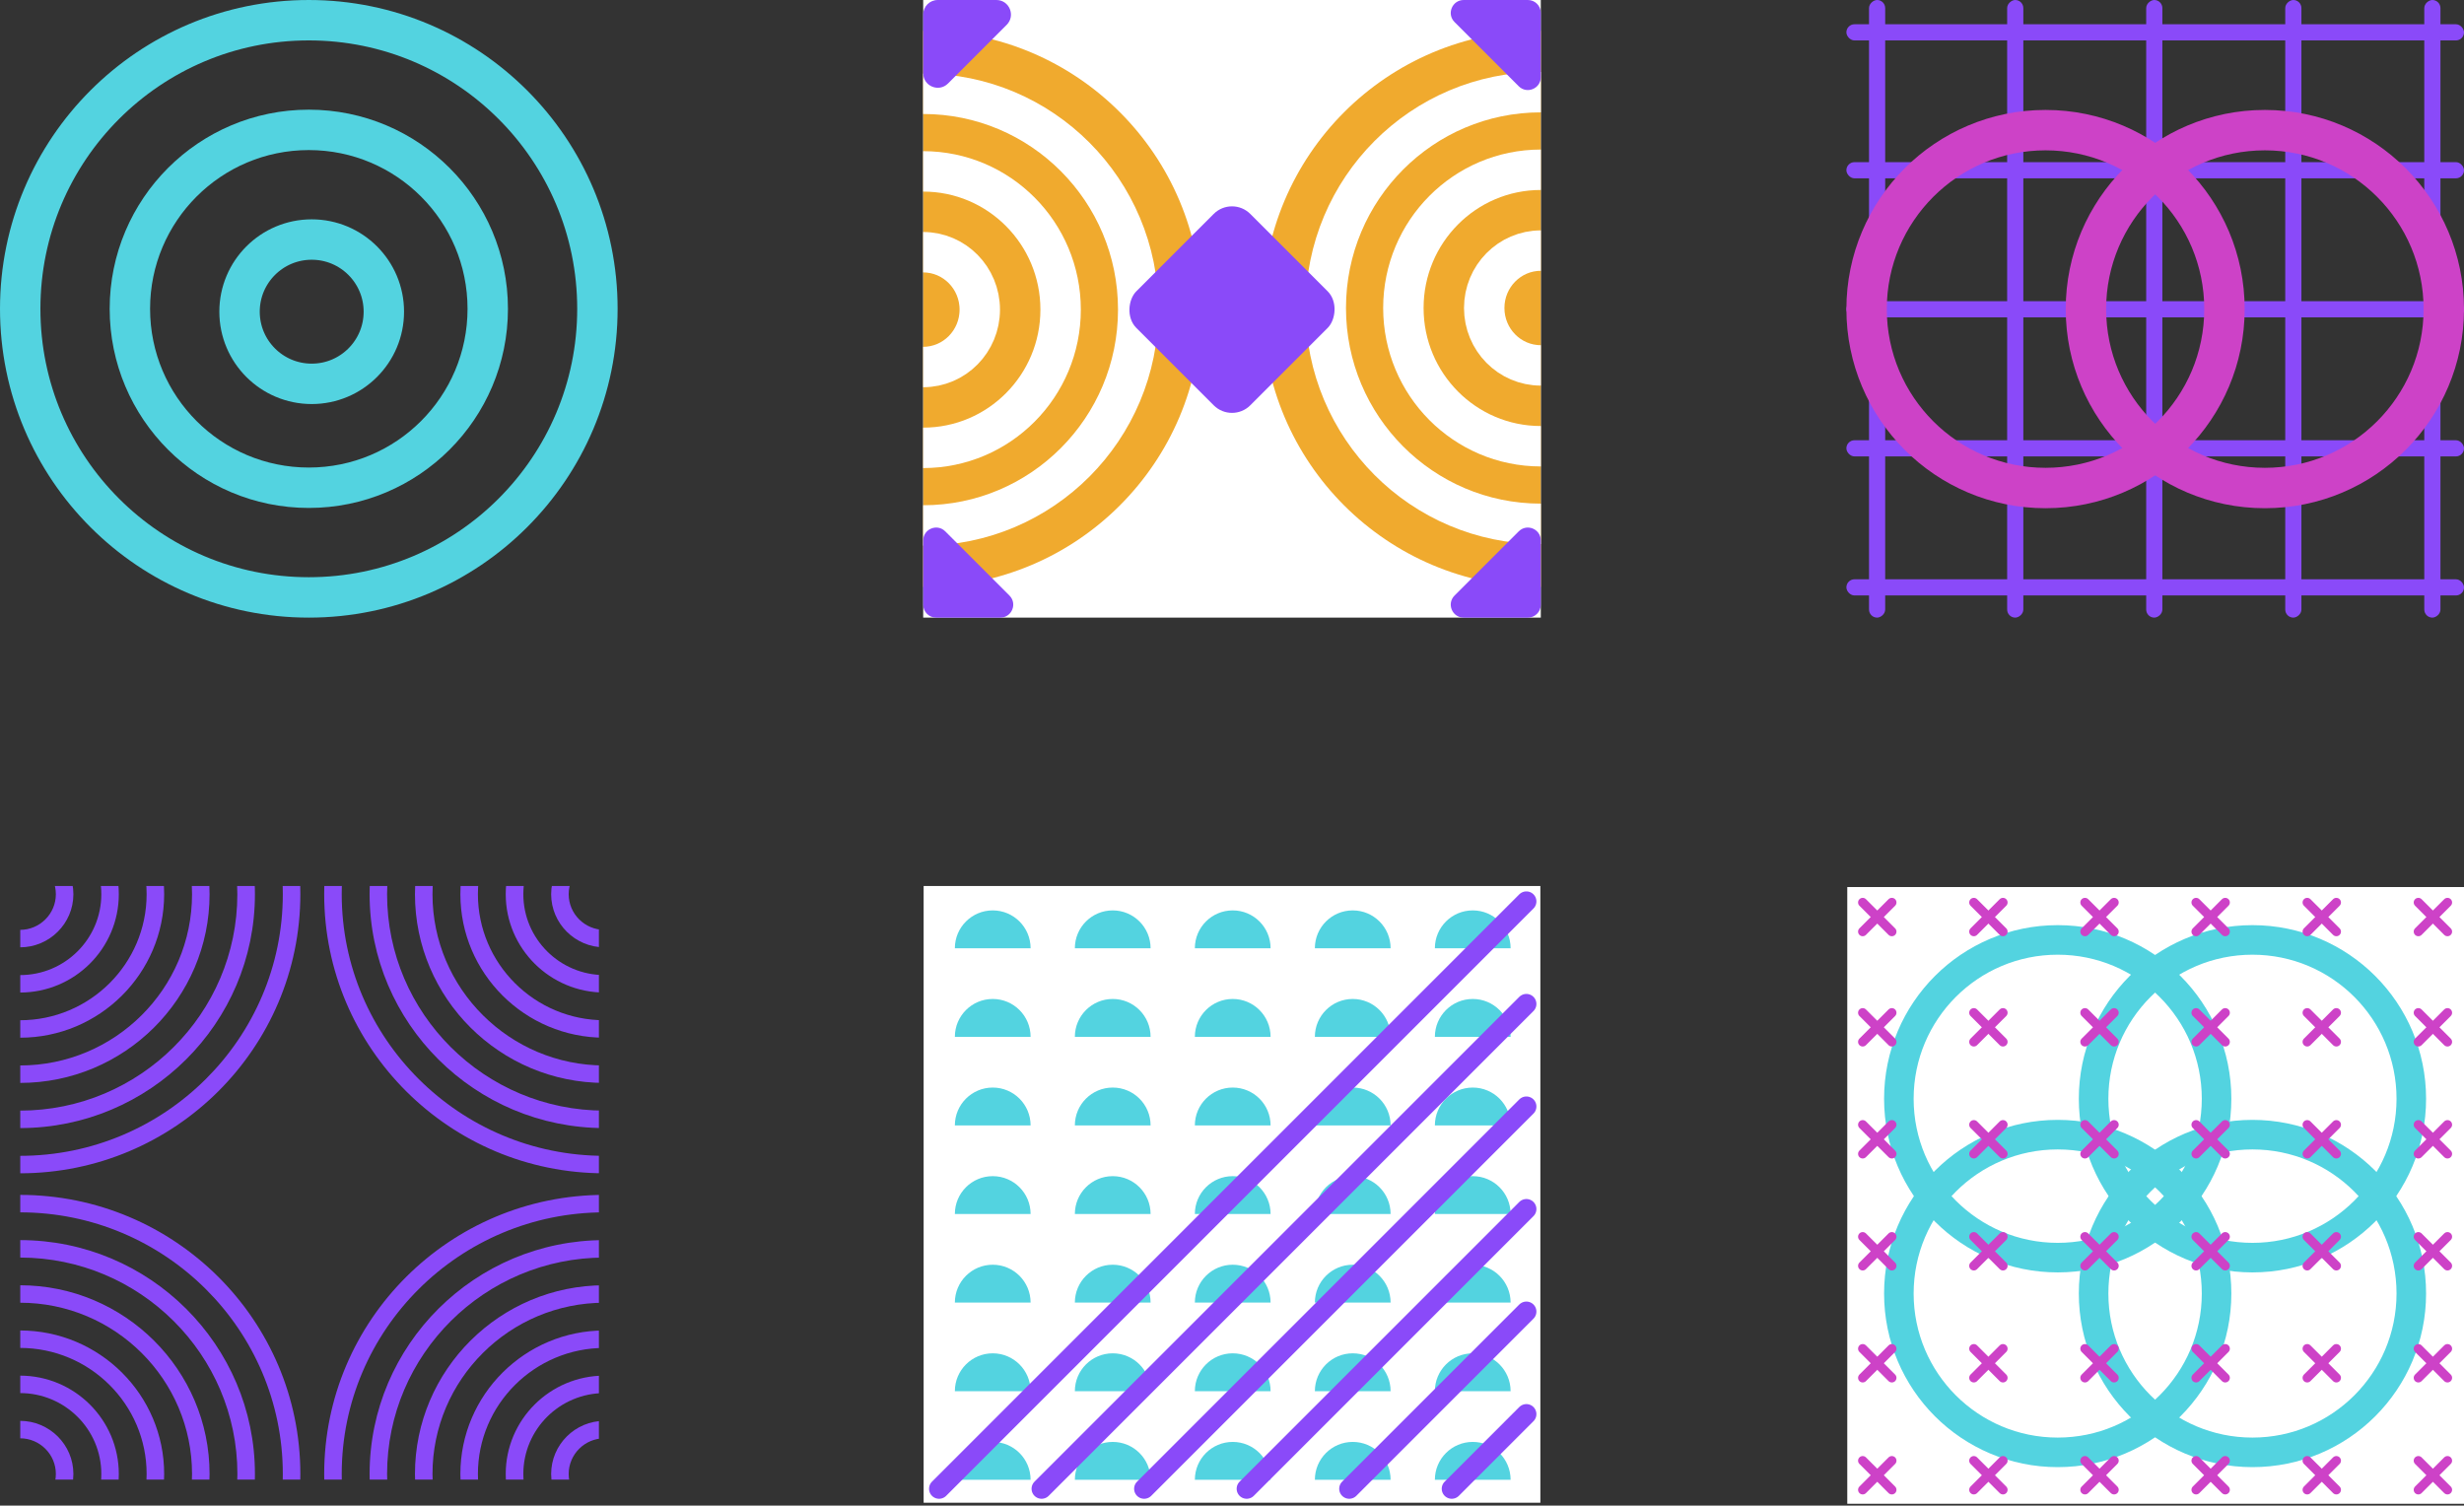 <svg xmlns="http://www.w3.org/2000/svg" width="851" height="520" viewBox="0 0 851 520" fill="none"><rect x="0" y="0" width="851" height="520" fill="#333333" stroke="none"/><circle cx="107.651" cy="107.65" r="24.919" stroke="#53D3E0" stroke-width="13.955"></circle><circle cx="106.655" cy="106.654" r="61.799" stroke="#53D3E0" stroke-width="13.955"></circle><circle cx="106.654" cy="106.654" r="99.676" stroke="#53D3E0" stroke-width="13.955"></circle><rect x="637.693" y="8.377" width="213.307" height="5.584" rx="2.792" fill="#8A4AF9"></rect><rect x="637.693" y="56.002" width="213.307" height="5.584" rx="2.792" fill="#8A4AF9"></rect><rect x="637.693" y="104.023" width="213.307" height="5.584" rx="2.792" fill="#8A4AF9"></rect><rect x="637.693" y="152.047" width="213.307" height="5.584" rx="2.792" fill="#8A4AF9"></rect><rect x="637.693" y="200.068" width="213.307" height="5.584" rx="2.792" fill="#8A4AF9"></rect><rect x="842.868" width="213.307" height="5.584" rx="2.792" transform="rotate(90 842.868 0)" fill="#8A4AF9"></rect><rect x="794.847" width="213.307" height="5.584" rx="2.792" transform="rotate(90 794.847 0)" fill="#8A4AF9"></rect><rect x="746.824" width="213.307" height="5.584" rx="2.792" transform="rotate(90 746.824 0)" fill="#8A4AF9"></rect><rect x="698.803" width="213.307" height="5.584" rx="2.792" transform="rotate(90 698.803 0)" fill="#8A4AF9"></rect><rect x="651.094" width="213.307" height="5.584" rx="2.792" transform="rotate(90 651.094 0)" fill="#8A4AF9"></rect><circle cx="706.47" cy="106.747" r="61.799" stroke="#CD42C7" stroke-width="13.955"></circle><circle cx="782.224" cy="106.747" r="61.799" stroke="#CD42C7" stroke-width="13.955"></circle><rect x="318.846" width="213.307" height="213.307" fill="white"></rect><path d="M318.846 202.698C371.896 202.698 414.89 159.703 414.89 106.654C414.89 53.604 371.896 10.609 318.846 10.609V202.698Z" fill="#F0AA2E"></path><path d="M318.846 181.479C359.867 181.479 393.112 148.108 393.112 106.933C393.112 65.757 359.867 32.387 318.846 32.387" stroke="white" stroke-width="13.96" stroke-miterlimit="10"></path><path d="M318.846 154.675C345.062 154.675 366.309 133.303 366.309 106.932C366.309 80.562 345.062 59.19 318.846 59.19" stroke="white" stroke-width="13.96" stroke-miterlimit="10"></path><path d="M318.846 126.756C329.641 126.756 338.39 117.882 338.39 106.932C338.39 95.983 329.641 87.109 318.846 87.109" stroke="white" stroke-width="13.96" stroke-miterlimit="10"></path><path d="M532.154 10.609C479.104 10.609 436.109 53.603 436.109 106.653C436.109 159.703 479.104 202.697 532.154 202.697L532.154 10.609Z" fill="#F0AA2E"></path><path d="M532.154 31.828C491.133 31.828 457.887 65.199 457.887 106.374C457.887 147.549 491.132 180.92 532.154 180.92" stroke="white" stroke-width="13.96" stroke-miterlimit="10"></path><path d="M532.154 58.631C505.937 58.631 484.69 80.004 484.69 106.374C484.69 132.745 505.937 154.117 532.154 154.117" stroke="white" stroke-width="13.96" stroke-miterlimit="10"></path><path d="M532.154 86.551C521.359 86.551 512.61 95.425 512.61 106.374C512.61 117.323 521.359 126.197 532.154 126.197" stroke="white" stroke-width="13.96" stroke-miterlimit="10"></path><path d="M532.154 208.84C532.154 211.307 530.154 213.307 527.686 213.307H505.526C501.546 213.307 499.553 208.495 502.367 205.681L524.528 183.52C527.342 180.706 532.154 182.699 532.154 186.679V208.84Z" fill="#8A4AF9"></path><path d="M323.313 213.307C320.846 213.307 318.846 211.307 318.846 208.84L318.846 186.679C318.846 182.699 323.658 180.706 326.472 183.52L348.632 205.681C351.447 208.495 349.453 213.307 345.474 213.307L323.313 213.307Z" fill="#8A4AF9"></path><path d="M318.846 5.025C318.846 2.25 321.096 -0 323.871 -0L344.126 -0C348.603 -0 350.845 5.413 347.679 8.579L327.425 28.833C324.259 31.999 318.846 29.757 318.846 25.279L318.846 5.025Z" fill="#8A4AF9"></path><path d="M527.686 -0C530.154 -0 532.154 2 532.154 4.467L532.154 26.627C532.154 30.607 527.342 32.6 524.528 29.786L502.367 7.625C499.553 4.811 501.546 -0 505.526 -0L527.686 -0Z" fill="#8A4AF9"></path><rect x="425.499" y="67.566" width="55.671" height="55.671" rx="8.934" transform="rotate(45 425.499 67.566)" fill="#8A4AF9"></rect><rect width="213" height="213" transform="translate(638 306.363)" fill="white"></rect><path d="M710.681 501.604C740.981 501.604 765.544 477.041 765.544 446.74C765.544 416.44 740.981 391.877 710.681 391.877C680.38 391.877 655.817 416.44 655.817 446.74C655.817 477.041 680.38 501.604 710.681 501.604Z" stroke="#53D3E0" stroke-width="10.208"></path><path d="M777.936 501.604C808.237 501.604 832.8 477.041 832.8 446.74C832.8 416.44 808.237 391.877 777.936 391.877C747.636 391.877 723.073 416.44 723.073 446.74C723.073 477.041 747.636 501.604 777.936 501.604Z" stroke="#53D3E0" stroke-width="10.208"></path><path d="M777.936 434.35C808.237 434.35 832.8 409.787 832.8 379.487C832.8 349.186 808.237 324.623 777.936 324.623C747.636 324.623 723.073 349.186 723.073 379.487C723.073 409.787 747.636 434.35 777.936 434.35Z" stroke="#53D3E0" stroke-width="10.208"></path><path d="M710.681 434.35C740.981 434.35 765.544 409.787 765.544 379.487C765.544 349.186 740.981 324.623 710.681 324.623C680.38 324.623 655.817 349.186 655.817 379.487C655.817 409.787 680.38 434.35 710.681 434.35Z" stroke="#53D3E0" stroke-width="10.208"></path><path d="M643.326 311.688L653.391 321.752" stroke="#CD42C7" stroke-width="3.195" stroke-linecap="round" stroke-linejoin="round"></path><path d="M653.391 311.688L643.326 321.752" stroke="#CD42C7" stroke-width="3.195" stroke-linecap="round" stroke-linejoin="round"></path><path d="M681.707 311.688L691.772 321.752" stroke="#CD42C7" stroke-width="3.195" stroke-linecap="round" stroke-linejoin="round"></path><path d="M691.772 311.688L681.707 321.752" stroke="#CD42C7" stroke-width="3.195" stroke-linecap="round" stroke-linejoin="round"></path><path d="M720.085 311.688L730.149 321.752" stroke="#CD42C7" stroke-width="3.195" stroke-linecap="round" stroke-linejoin="round"></path><path d="M730.149 311.688L720.085 321.752" stroke="#CD42C7" stroke-width="3.195" stroke-linecap="round" stroke-linejoin="round"></path><path d="M758.47 311.688L768.534 321.752" stroke="#CD42C7" stroke-width="3.195" stroke-linecap="round" stroke-linejoin="round"></path><path d="M768.534 311.688L758.47 321.752" stroke="#CD42C7" stroke-width="3.195" stroke-linecap="round" stroke-linejoin="round"></path><path d="M796.846 311.688L806.91 321.752" stroke="#CD42C7" stroke-width="3.195" stroke-linecap="round" stroke-linejoin="round"></path><path d="M806.91 311.688L796.846 321.752" stroke="#CD42C7" stroke-width="3.195" stroke-linecap="round" stroke-linejoin="round"></path><path d="M835.229 311.688L845.293 321.752" stroke="#CD42C7" stroke-width="3.195" stroke-linecap="round" stroke-linejoin="round"></path><path d="M845.293 311.688L835.229 321.752" stroke="#CD42C7" stroke-width="3.195" stroke-linecap="round" stroke-linejoin="round"></path><path d="M643.326 349.771L653.391 359.836" stroke="#CD42C7" stroke-width="3.195" stroke-linecap="round" stroke-linejoin="round"></path><path d="M653.391 349.771L643.326 359.836" stroke="#CD42C7" stroke-width="3.195" stroke-linecap="round" stroke-linejoin="round"></path><path d="M681.707 349.771L691.772 359.836" stroke="#CD42C7" stroke-width="3.195" stroke-linecap="round" stroke-linejoin="round"></path><path d="M691.772 349.771L681.707 359.836" stroke="#CD42C7" stroke-width="3.195" stroke-linecap="round" stroke-linejoin="round"></path><path d="M720.085 349.771L730.149 359.836" stroke="#CD42C7" stroke-width="3.195" stroke-linecap="round" stroke-linejoin="round"></path><path d="M730.149 349.771L720.085 359.836" stroke="#CD42C7" stroke-width="3.195" stroke-linecap="round" stroke-linejoin="round"></path><path d="M758.47 349.771L768.534 359.836" stroke="#CD42C7" stroke-width="3.195" stroke-linecap="round" stroke-linejoin="round"></path><path d="M768.534 349.771L758.47 359.836" stroke="#CD42C7" stroke-width="3.195" stroke-linecap="round" stroke-linejoin="round"></path><path d="M796.846 349.771L806.91 359.836" stroke="#CD42C7" stroke-width="3.195" stroke-linecap="round" stroke-linejoin="round"></path><path d="M806.91 349.771L796.846 359.836" stroke="#CD42C7" stroke-width="3.195" stroke-linecap="round" stroke-linejoin="round"></path><path d="M835.229 349.771L845.293 359.836" stroke="#CD42C7" stroke-width="3.195" stroke-linecap="round" stroke-linejoin="round"></path><path d="M845.293 349.771L835.229 359.836" stroke="#CD42C7" stroke-width="3.195" stroke-linecap="round" stroke-linejoin="round"></path><path d="M643.326 388.447L653.391 398.512" stroke="#CD42C7" stroke-width="3.195" stroke-linecap="round" stroke-linejoin="round"></path><path d="M653.391 388.447L643.326 398.512" stroke="#CD42C7" stroke-width="3.195" stroke-linecap="round" stroke-linejoin="round"></path><path d="M681.707 388.447L691.772 398.512" stroke="#CD42C7" stroke-width="3.195" stroke-linecap="round" stroke-linejoin="round"></path><path d="M691.772 388.447L681.707 398.512" stroke="#CD42C7" stroke-width="3.195" stroke-linecap="round" stroke-linejoin="round"></path><path d="M720.085 388.447L730.149 398.512" stroke="#CD42C7" stroke-width="3.195" stroke-linecap="round" stroke-linejoin="round"></path><path d="M730.149 388.447L720.085 398.512" stroke="#CD42C7" stroke-width="3.195" stroke-linecap="round" stroke-linejoin="round"></path><path d="M758.47 388.447L768.534 398.512" stroke="#CD42C7" stroke-width="3.195" stroke-linecap="round" stroke-linejoin="round"></path><path d="M768.534 388.447L758.47 398.512" stroke="#CD42C7" stroke-width="3.195" stroke-linecap="round" stroke-linejoin="round"></path><path d="M796.846 388.447L806.91 398.512" stroke="#CD42C7" stroke-width="3.195" stroke-linecap="round" stroke-linejoin="round"></path><path d="M806.91 388.447L796.846 398.512" stroke="#CD42C7" stroke-width="3.195" stroke-linecap="round" stroke-linejoin="round"></path><path d="M835.229 388.447L845.293 398.512" stroke="#CD42C7" stroke-width="3.195" stroke-linecap="round" stroke-linejoin="round"></path><path d="M845.293 388.447L835.229 398.512" stroke="#CD42C7" stroke-width="3.195" stroke-linecap="round" stroke-linejoin="round"></path><path d="M643.326 427.123L653.391 437.187" stroke="#CD42C7" stroke-width="3.195" stroke-linecap="round" stroke-linejoin="round"></path><path d="M653.391 427.123L643.326 437.187" stroke="#CD42C7" stroke-width="3.195" stroke-linecap="round" stroke-linejoin="round"></path><path d="M681.707 427.123L691.772 437.187" stroke="#CD42C7" stroke-width="3.195" stroke-linecap="round" stroke-linejoin="round"></path><path d="M691.772 427.123L681.707 437.187" stroke="#CD42C7" stroke-width="3.195" stroke-linecap="round" stroke-linejoin="round"></path><path d="M720.085 427.123L730.149 437.187" stroke="#CD42C7" stroke-width="3.195" stroke-linecap="round" stroke-linejoin="round"></path><path d="M730.149 427.123L720.085 437.187" stroke="#CD42C7" stroke-width="3.195" stroke-linecap="round" stroke-linejoin="round"></path><path d="M758.47 427.123L768.534 437.187" stroke="#CD42C7" stroke-width="3.195" stroke-linecap="round" stroke-linejoin="round"></path><path d="M768.534 427.123L758.47 437.187" stroke="#CD42C7" stroke-width="3.195" stroke-linecap="round" stroke-linejoin="round"></path><path d="M796.846 427.123L806.91 437.187" stroke="#CD42C7" stroke-width="3.195" stroke-linecap="round" stroke-linejoin="round"></path><path d="M806.91 427.123L796.846 437.187" stroke="#CD42C7" stroke-width="3.195" stroke-linecap="round" stroke-linejoin="round"></path><path d="M835.229 427.123L845.293 437.187" stroke="#CD42C7" stroke-width="3.195" stroke-linecap="round" stroke-linejoin="round"></path><path d="M845.293 427.123L835.229 437.187" stroke="#CD42C7" stroke-width="3.195" stroke-linecap="round" stroke-linejoin="round"></path><path d="M643.326 465.799L653.391 475.863" stroke="#CD42C7" stroke-width="3.195" stroke-linecap="round" stroke-linejoin="round"></path><path d="M653.391 465.799L643.326 475.863" stroke="#CD42C7" stroke-width="3.195" stroke-linecap="round" stroke-linejoin="round"></path><path d="M681.707 465.799L691.772 475.863" stroke="#CD42C7" stroke-width="3.195" stroke-linecap="round" stroke-linejoin="round"></path><path d="M691.772 465.799L681.707 475.863" stroke="#CD42C7" stroke-width="3.195" stroke-linecap="round" stroke-linejoin="round"></path><path d="M720.085 465.799L730.149 475.863" stroke="#CD42C7" stroke-width="3.195" stroke-linecap="round" stroke-linejoin="round"></path><path d="M730.149 465.799L720.085 475.863" stroke="#CD42C7" stroke-width="3.195" stroke-linecap="round" stroke-linejoin="round"></path><path d="M758.47 465.799L768.534 475.863" stroke="#CD42C7" stroke-width="3.195" stroke-linecap="round" stroke-linejoin="round"></path><path d="M768.534 465.799L758.47 475.863" stroke="#CD42C7" stroke-width="3.195" stroke-linecap="round" stroke-linejoin="round"></path><path d="M796.846 465.799L806.91 475.863" stroke="#CD42C7" stroke-width="3.195" stroke-linecap="round" stroke-linejoin="round"></path><path d="M806.91 465.799L796.846 475.863" stroke="#CD42C7" stroke-width="3.195" stroke-linecap="round" stroke-linejoin="round"></path><path d="M835.229 465.799L845.293 475.863" stroke="#CD42C7" stroke-width="3.195" stroke-linecap="round" stroke-linejoin="round"></path><path d="M845.293 465.799L835.229 475.863" stroke="#CD42C7" stroke-width="3.195" stroke-linecap="round" stroke-linejoin="round"></path><path d="M643.326 504.475L653.391 514.539" stroke="#CD42C7" stroke-width="3.195" stroke-linecap="round" stroke-linejoin="round"></path><path d="M653.391 504.475L643.326 514.539" stroke="#CD42C7" stroke-width="3.195" stroke-linecap="round" stroke-linejoin="round"></path><path d="M681.707 504.475L691.772 514.539" stroke="#CD42C7" stroke-width="3.195" stroke-linecap="round" stroke-linejoin="round"></path><path d="M691.772 504.475L681.707 514.539" stroke="#CD42C7" stroke-width="3.195" stroke-linecap="round" stroke-linejoin="round"></path><path d="M720.085 504.475L730.149 514.539" stroke="#CD42C7" stroke-width="3.195" stroke-linecap="round" stroke-linejoin="round"></path><path d="M730.149 504.475L720.085 514.539" stroke="#CD42C7" stroke-width="3.195" stroke-linecap="round" stroke-linejoin="round"></path><path d="M758.47 504.475L768.534 514.539" stroke="#CD42C7" stroke-width="3.195" stroke-linecap="round" stroke-linejoin="round"></path><path d="M768.534 504.475L758.47 514.539" stroke="#CD42C7" stroke-width="3.195" stroke-linecap="round" stroke-linejoin="round"></path><path d="M796.846 504.475L806.91 514.539" stroke="#CD42C7" stroke-width="3.195" stroke-linecap="round" stroke-linejoin="round"></path><path d="M806.91 504.475L796.846 514.539" stroke="#CD42C7" stroke-width="3.195" stroke-linecap="round" stroke-linejoin="round"></path><path d="M835.229 504.475L845.293 514.539" stroke="#CD42C7" stroke-width="3.195" stroke-linecap="round" stroke-linejoin="round"></path><path d="M845.293 504.475L835.229 514.539" stroke="#CD42C7" stroke-width="3.195" stroke-linecap="round" stroke-linejoin="round"></path><rect width="213" height="213" transform="translate(319 306)" fill="white"></rect><path d="M329.783 327.502C329.783 320.281 335.636 314.424 342.862 314.424C350.088 314.424 355.94 320.276 355.94 327.502H329.789H329.783Z" fill="#53D3E0"></path><path d="M371.227 327.502C371.227 320.281 377.079 314.424 384.305 314.424C391.531 314.424 397.383 320.276 397.383 327.502H371.232H371.227Z" fill="#53D3E0"></path><path d="M412.672 327.502C412.672 320.281 418.524 314.424 425.75 314.424C432.976 314.424 438.828 320.276 438.828 327.502H412.677H412.672Z" fill="#53D3E0"></path><path d="M454.122 327.502C454.122 320.281 459.974 314.424 467.2 314.424C474.427 314.424 480.279 320.276 480.279 327.502H454.128H454.122Z" fill="#53D3E0"></path><path d="M495.567 327.502C495.567 320.281 501.42 314.424 508.646 314.424C515.872 314.424 521.724 320.276 521.724 327.502H495.573H495.567Z" fill="#53D3E0"></path><path d="M329.783 358.094C329.783 350.873 335.636 345.016 342.862 345.016C350.088 345.016 355.94 350.868 355.94 358.094H329.789H329.783Z" fill="#53D3E0"></path><path d="M371.227 358.094C371.227 350.873 377.079 345.016 384.305 345.016C391.531 345.016 397.383 350.868 397.383 358.094H371.232H371.227Z" fill="#53D3E0"></path><path d="M412.672 358.094C412.672 350.873 418.524 345.016 425.75 345.016C432.976 345.016 438.828 350.868 438.828 358.094H412.677H412.672Z" fill="#53D3E0"></path><path d="M454.122 358.094C454.122 350.873 459.974 345.016 467.2 345.016C474.427 345.016 480.279 350.868 480.279 358.094H454.128H454.122Z" fill="#53D3E0"></path><path d="M495.567 358.094C495.567 350.873 501.42 345.016 508.646 345.016C515.872 345.016 521.724 350.868 521.724 358.094H495.573H495.567Z" fill="#53D3E0"></path><path d="M329.783 388.691C329.783 381.471 335.636 375.613 342.862 375.613C350.088 375.613 355.94 381.465 355.94 388.691H329.789H329.783Z" fill="#53D3E0"></path><path d="M371.227 388.691C371.227 381.471 377.079 375.613 384.305 375.613C391.531 375.613 397.383 381.465 397.383 388.691H371.232H371.227Z" fill="#53D3E0"></path><path d="M412.672 388.691C412.672 381.471 418.524 375.613 425.75 375.613C432.976 375.613 438.828 381.465 438.828 388.691H412.677H412.672Z" fill="#53D3E0"></path><path d="M454.122 388.691C454.122 381.471 459.974 375.613 467.2 375.613C474.427 375.613 480.279 381.465 480.279 388.691H454.128H454.122Z" fill="#53D3E0"></path><path d="M495.567 388.691C495.567 381.471 501.42 375.613 508.646 375.613C515.872 375.613 521.724 381.465 521.724 388.691H495.573H495.567Z" fill="#53D3E0"></path><path d="M329.783 419.289C329.783 412.068 335.636 406.211 342.862 406.211C350.088 406.211 355.94 412.063 355.94 419.289H329.789H329.783Z" fill="#53D3E0"></path><path d="M371.227 419.289C371.227 412.068 377.079 406.211 384.305 406.211C391.531 406.211 397.383 412.063 397.383 419.289H371.232H371.227Z" fill="#53D3E0"></path><path d="M412.672 419.289C412.672 412.068 418.524 406.211 425.75 406.211C432.976 406.211 438.828 412.063 438.828 419.289H412.677H412.672Z" fill="#53D3E0"></path><path d="M454.122 419.289C454.122 412.068 459.974 406.211 467.2 406.211C474.427 406.211 480.279 412.063 480.279 419.289H454.128H454.122Z" fill="#53D3E0"></path><path d="M495.567 419.289C495.567 412.068 501.42 406.211 508.646 406.211C515.872 406.211 521.724 412.063 521.724 419.289H495.573H495.567Z" fill="#53D3E0"></path><path d="M329.783 449.881C329.783 442.66 335.636 436.803 342.862 436.803C350.088 436.803 355.94 442.655 355.94 449.881H329.789H329.783Z" fill="#53D3E0"></path><path d="M371.227 449.881C371.227 442.66 377.079 436.803 384.305 436.803C391.531 436.803 397.383 442.655 397.383 449.881H371.232H371.227Z" fill="#53D3E0"></path><path d="M412.672 449.881C412.672 442.66 418.524 436.803 425.75 436.803C432.976 436.803 438.828 442.655 438.828 449.881H412.677H412.672Z" fill="#53D3E0"></path><path d="M454.122 449.881C454.122 442.66 459.974 436.803 467.2 436.803C474.427 436.803 480.279 442.655 480.279 449.881H454.128H454.122Z" fill="#53D3E0"></path><path d="M495.567 449.881C495.567 442.66 501.42 436.803 508.646 436.803C515.872 436.803 521.724 442.655 521.724 449.881H495.573H495.567Z" fill="#53D3E0"></path><path d="M329.783 480.479C329.783 473.258 335.636 467.4 342.862 467.4C350.088 467.4 355.94 473.253 355.94 480.479H329.789H329.783Z" fill="#53D3E0"></path><path d="M371.227 480.479C371.227 473.258 377.079 467.4 384.305 467.4C391.531 467.4 397.383 473.253 397.383 480.479H371.232H371.227Z" fill="#53D3E0"></path><path d="M412.672 480.479C412.672 473.258 418.524 467.4 425.75 467.4C432.976 467.4 438.828 473.253 438.828 480.479H412.677H412.672Z" fill="#53D3E0"></path><path d="M454.122 480.479C454.122 473.258 459.974 467.4 467.2 467.4C474.427 467.4 480.279 473.253 480.279 480.479H454.128H454.122Z" fill="#53D3E0"></path><path d="M495.567 480.479C495.567 473.258 501.42 467.4 508.646 467.4C515.872 467.4 521.724 473.253 521.724 480.479H495.573H495.567Z" fill="#53D3E0"></path><path d="M329.783 511.076C329.783 503.856 335.636 497.998 342.862 497.998C350.088 497.998 355.94 503.85 355.94 511.076H329.789H329.783Z" fill="#53D3E0"></path><path d="M371.227 511.076C371.227 503.856 377.079 497.998 384.305 497.998C391.531 497.998 397.383 503.85 397.383 511.076H371.232H371.227Z" fill="#53D3E0"></path><path d="M412.672 511.076C412.672 503.856 418.524 497.998 425.75 497.998C432.976 497.998 438.828 503.85 438.828 511.076H412.677H412.672Z" fill="#53D3E0"></path><path d="M454.122 511.076C454.122 503.856 459.974 497.998 467.2 497.998C474.427 497.998 480.279 503.85 480.279 511.076H454.128H454.122Z" fill="#53D3E0"></path><path d="M495.567 511.076C495.567 503.856 501.42 497.998 508.646 497.998C515.872 497.998 521.724 503.85 521.724 511.076H495.573H495.567Z" fill="#53D3E0"></path><path d="M324.325 514.175L527.176 311.324" stroke="#8A4AF9" stroke-width="6.923" stroke-linecap="round" stroke-linejoin="round"></path><path d="M359.736 514.176L527.176 346.736" stroke="#8A4AF9" stroke-width="6.923" stroke-linecap="round" stroke-linejoin="round"></path><path d="M395.153 514.175L527.176 382.152" stroke="#8A4AF9" stroke-width="6.923" stroke-linecap="round" stroke-linejoin="round"></path><path d="M430.569 514.175L527.175 417.568" stroke="#8A4AF9" stroke-width="6.923" stroke-linecap="round" stroke-linejoin="round"></path><path d="M465.986 514.174L527.175 452.984" stroke="#8A4AF9" stroke-width="6.923" stroke-linecap="round" stroke-linejoin="round"></path><path d="M501.396 514.175L527.175 488.396" stroke="#8A4AF9" stroke-width="6.923" stroke-linecap="round" stroke-linejoin="round"></path><g clip-path="url(#clip0_514_1527)"><path d="M103.731 509.071C103.731 562.23 60.309 605.461 6.915 605.461C-46.479 605.461 -89.9 562.23 -89.9 509.071C-89.9 455.911 -46.479 412.681 6.915 412.681C60.309 412.681 103.731 455.911 103.731 509.071ZM-83.844 509.071C-83.844 558.894 -43.128 599.432 6.915 599.432C56.959 599.432 97.675 558.894 97.675 509.071C97.675 459.248 56.959 418.71 6.915 418.71C-43.128 418.71 -83.844 459.248 -83.844 509.071Z" fill="#8A4AF9"></path><path d="M88.047 509.072C88.047 553.609 51.65 589.846 6.916 589.846C-37.818 589.846 -74.215 553.609 -74.215 509.072C-74.215 464.534 -37.818 428.298 6.916 428.298C51.65 428.298 88.047 464.534 88.047 509.072ZM-68.179 509.072C-68.159 550.293 -34.487 583.816 6.916 583.816C48.319 583.816 81.99 550.273 81.99 509.072C81.99 467.871 48.299 434.327 6.916 434.327C-34.467 434.327 -68.159 467.851 -68.159 509.072L-68.179 509.072Z" fill="#8A4AF9"></path><path d="M72.38 509.072C72.38 545.007 43.008 574.25 6.914 574.25C-29.18 574.25 -58.551 545.007 -58.551 509.072C-58.551 473.137 -29.18 443.894 6.915 443.894C43.008 443.894 72.38 473.137 72.38 509.072ZM-52.495 509.072C-52.495 541.691 -25.849 568.221 6.914 568.221C39.678 568.221 66.324 541.691 66.324 509.072C66.324 476.453 39.678 449.924 6.915 449.924C-25.849 449.924 -52.495 476.453 -52.495 509.072Z" fill="#8A4AF9"></path><path d="M56.696 509.069C56.696 536.402 34.369 558.631 6.915 558.631C-20.539 558.631 -42.865 536.402 -42.865 509.069C-42.865 481.736 -20.539 459.507 6.915 459.507C34.369 459.507 56.696 481.736 56.696 509.069ZM-36.809 509.069C-36.809 533.066 -17.188 552.601 6.915 552.601C31.018 552.601 50.64 533.066 50.64 509.069C50.64 485.072 31.018 465.537 6.915 465.537C-17.188 465.537 -36.809 485.072 -36.809 509.069Z" fill="#8A4AF9"></path><path d="M41.031 509.069C41.031 527.801 25.73 543.035 6.916 543.035C-11.898 543.035 -27.2 527.801 -27.2 509.069C-27.2 490.338 -11.898 475.104 6.916 475.104C25.73 475.104 41.031 490.338 41.031 509.069ZM-21.124 509.069C-21.124 524.465 -8.547 537.006 6.936 537.006C22.419 537.006 34.995 524.485 34.995 509.069C34.995 493.654 22.419 481.133 6.936 481.133C-8.547 481.133 -21.124 493.654 -21.124 509.069Z" fill="#8A4AF9"></path><path d="M25.347 509.07C25.347 519.2 17.07 527.42 6.916 527.42C-3.238 527.42 -11.514 519.18 -11.514 509.07C-11.514 498.961 -3.238 490.721 6.916 490.721C17.07 490.721 25.347 498.961 25.347 509.07ZM-5.458 509.07C-5.458 515.864 0.093 521.391 6.916 521.391C13.739 521.391 19.291 515.864 19.291 509.07C19.291 502.277 13.739 496.75 6.916 496.75C0.093 496.75 -5.458 502.277 -5.458 509.07Z" fill="#8A4AF9"></path><path d="M103.731 308.832C103.731 361.992 60.309 405.223 6.915 405.223C-46.479 405.223 -89.9 361.972 -89.9 308.832C-89.9 255.693 -46.479 212.442 6.915 212.442C60.309 212.442 103.731 255.673 103.731 308.832ZM-83.844 308.832C-83.844 358.656 -43.128 399.193 6.915 399.193C56.959 399.193 97.675 358.656 97.675 308.832C97.675 259.009 56.959 218.472 6.915 218.472C-43.128 218.472 -83.844 259.009 -83.844 308.832Z" fill="#8A4AF9"></path><path d="M88.047 308.833C88.047 353.371 51.65 389.607 6.916 389.607C-37.818 389.607 -74.215 353.371 -74.215 308.833C-74.215 264.296 -37.818 228.059 6.916 228.059C51.65 228.059 88.047 264.296 88.047 308.833ZM-68.179 308.833C-68.179 350.054 -34.487 383.578 6.896 383.578C48.279 383.578 81.97 350.034 81.97 308.833C81.97 267.632 48.279 234.089 6.896 234.089C-34.487 234.089 -68.179 267.632 -68.179 308.833Z" fill="#8A4AF9"></path><path d="M72.38 308.834C72.38 344.769 43.008 374.012 6.914 374.012C-29.18 374.012 -58.551 344.769 -58.551 308.834C-58.551 272.899 -29.18 243.656 6.915 243.656C43.008 243.656 72.38 272.899 72.38 308.834ZM-52.495 308.834C-52.495 341.453 -25.849 367.982 6.914 367.982C39.678 367.982 66.324 341.453 66.324 308.834C66.324 276.215 39.678 249.685 6.915 249.685C-25.849 249.685 -52.495 276.215 -52.495 308.834Z" fill="#8A4AF9"></path><path d="M56.696 308.831C56.696 336.164 34.369 358.393 6.915 358.393C-20.539 358.393 -42.865 336.164 -42.865 308.831C-42.865 281.498 -20.539 259.269 6.915 259.269C34.369 259.269 56.696 281.498 56.696 308.831ZM-36.809 308.831C-36.809 332.828 -17.188 352.363 6.915 352.363C31.018 352.363 50.64 332.828 50.64 308.831C50.64 284.834 31.018 265.298 6.915 265.298C-17.188 265.298 -36.809 284.834 -36.809 308.831Z" fill="#8A4AF9"></path><path d="M41.031 308.831C41.031 327.563 25.73 342.797 6.916 342.797C-11.898 342.797 -27.2 327.563 -27.2 308.831C-27.2 290.1 -11.898 274.866 6.916 274.866C25.73 274.866 41.031 290.1 41.031 308.831ZM-21.124 308.831C-21.124 324.226 -8.547 336.767 6.936 336.767C22.419 336.767 34.995 324.246 34.995 308.831C34.995 293.416 22.419 280.895 6.936 280.895C-8.547 280.895 -21.124 293.416 -21.124 308.831Z" fill="#8A4AF9"></path><path d="M25.347 308.832C25.347 318.962 17.07 327.182 6.916 327.182C-3.238 327.182 -11.514 318.941 -11.514 308.832C-11.514 298.723 -3.238 290.483 6.916 290.483C17.07 290.483 25.347 298.723 25.347 308.832ZM-5.458 308.832C-5.458 315.625 0.093 321.152 6.916 321.152C13.739 321.152 19.291 315.625 19.291 308.832C19.291 302.039 13.739 296.512 6.916 296.512C0.093 296.512 -5.458 302.039 -5.458 308.832Z" fill="#8A4AF9"></path><path d="M305.599 509.071C305.599 562.23 262.177 605.461 208.783 605.461C155.389 605.461 111.967 562.23 111.967 509.071C111.967 455.911 155.389 412.681 208.783 412.681C262.177 412.681 305.599 455.911 305.599 509.071ZM118.023 509.071C118.023 558.894 158.74 599.432 208.783 599.432C258.826 599.432 299.543 558.894 299.543 509.071C299.543 459.248 258.826 418.71 208.783 418.71C158.74 418.71 118.023 459.248 118.023 509.071Z" fill="#8A4AF9"></path><path d="M289.914 509.072C289.914 553.609 253.517 589.846 208.783 589.846C164.049 589.846 127.653 553.609 127.653 509.072C127.653 464.534 164.049 428.298 208.783 428.298C253.517 428.298 289.914 464.534 289.914 509.072ZM133.688 509.072C133.688 550.293 167.38 583.816 208.763 583.816C250.146 583.816 283.838 550.273 283.838 509.072C283.838 467.871 250.146 434.327 208.763 434.327C167.38 434.327 133.688 467.871 133.688 509.072Z" fill="#8A4AF9"></path><path d="M274.248 509.072C274.248 545.007 244.876 574.25 208.782 574.25C172.688 574.25 143.316 545.007 143.316 509.072C143.316 473.137 172.688 443.894 208.782 443.894C244.876 443.894 274.248 473.137 274.248 509.072ZM149.372 509.072C149.372 541.691 176.019 568.221 208.782 568.221C241.545 568.221 268.192 541.691 268.192 509.072C268.192 476.453 241.545 449.924 208.782 449.924C176.019 449.924 149.372 476.453 149.372 509.072Z" fill="#8A4AF9"></path><path d="M258.563 509.069C258.563 536.402 236.237 558.631 208.783 558.631C181.329 558.631 159.002 536.402 159.002 509.069C159.002 481.736 181.329 459.507 208.783 459.507C236.237 459.507 258.563 481.736 258.563 509.069ZM165.058 509.069C165.058 533.066 184.68 552.601 208.783 552.601C232.886 552.601 252.507 533.066 252.507 509.069C252.507 485.072 232.886 465.537 208.783 465.537C184.68 465.537 165.058 485.072 165.058 509.069Z" fill="#8A4AF9"></path><path d="M242.899 509.069C242.899 527.801 227.597 543.035 208.783 543.035C189.969 543.035 174.667 527.801 174.667 509.069C174.667 490.338 189.969 475.104 208.783 475.104C227.597 475.104 242.899 490.338 242.899 509.069ZM180.744 509.069C180.744 524.465 193.32 537.006 208.803 537.006C224.287 537.006 236.863 524.485 236.863 509.069C236.863 493.654 224.287 481.133 208.803 481.133C193.32 481.133 180.744 493.654 180.744 509.069Z" fill="#8A4AF9"></path><path d="M227.214 509.07C227.214 519.2 218.938 527.42 208.784 527.42C198.63 527.42 190.353 519.18 190.353 509.07C190.353 498.961 198.63 490.721 208.784 490.721C218.938 490.721 227.214 498.961 227.214 509.07ZM196.409 509.07C196.409 515.864 201.96 521.391 208.784 521.391C215.607 521.391 221.158 515.864 221.158 509.07C221.158 502.277 215.607 496.75 208.784 496.75C201.96 496.75 196.409 502.277 196.409 509.07Z" fill="#8A4AF9"></path><path d="M305.599 308.832C305.599 361.992 262.177 405.223 208.783 405.223C155.389 405.223 111.967 361.992 111.967 308.832C111.967 255.673 155.389 212.442 208.783 212.442C262.177 212.442 305.599 255.673 305.599 308.832ZM118.023 308.832C118.023 358.656 158.74 399.193 208.783 399.193C258.826 399.193 299.543 358.656 299.543 308.832C299.543 259.009 258.826 218.472 208.783 218.472C158.74 218.472 118.023 259.009 118.023 308.832Z" fill="#8A4AF9"></path><path d="M289.914 308.833C289.914 353.371 253.517 389.607 208.783 389.607C164.049 389.607 127.653 353.371 127.653 308.833C127.653 264.296 164.049 228.059 208.783 228.059C253.517 228.059 289.914 264.296 289.914 308.833ZM133.688 308.833C133.688 350.054 167.38 383.578 208.763 383.578C250.146 383.578 283.838 350.034 283.838 308.833C283.838 267.632 250.146 234.089 208.763 234.089C167.38 234.089 133.688 267.632 133.688 308.833Z" fill="#8A4AF9"></path><path d="M274.248 308.834C274.248 344.769 244.876 374.012 208.782 374.012C172.688 374.012 143.316 344.769 143.316 308.834C143.316 272.899 172.688 243.656 208.782 243.656C244.876 243.656 274.248 272.899 274.248 308.834ZM149.372 308.834C149.372 341.453 176.019 367.982 208.782 367.982C241.545 367.982 268.192 341.453 268.192 308.834C268.192 276.215 241.545 249.685 208.782 249.685C176.019 249.685 149.372 276.215 149.372 308.834Z" fill="#8A4AF9"></path><path d="M258.563 308.831C258.563 336.164 236.237 358.393 208.783 358.393C181.329 358.393 159.002 336.164 159.002 308.831C159.002 281.498 181.329 259.269 208.783 259.269C236.237 259.269 258.563 281.498 258.563 308.831ZM165.058 308.831C165.058 332.828 184.68 352.363 208.783 352.363C232.886 352.363 252.507 332.828 252.507 308.831C252.507 284.834 232.886 265.298 208.783 265.298C184.68 265.298 165.058 284.834 165.058 308.831Z" fill="#8A4AF9"></path><path d="M242.899 308.831C242.899 327.563 227.597 342.797 208.783 342.797C189.969 342.797 174.667 327.563 174.667 308.831C174.667 290.1 189.969 274.866 208.783 274.866C227.597 274.866 242.899 290.1 242.899 308.831ZM180.744 308.831C180.744 324.226 193.32 336.767 208.803 336.767C224.287 336.767 236.863 324.246 236.863 308.831C236.863 293.416 224.287 280.895 208.803 280.895C193.32 280.895 180.744 293.416 180.744 308.831Z" fill="#8A4AF9"></path><path d="M227.214 308.832C227.214 318.962 218.938 327.182 208.784 327.182C198.63 327.182 190.353 318.941 190.353 308.832C190.353 298.723 198.63 290.483 208.784 290.483C218.938 290.483 227.214 298.723 227.214 308.832ZM196.409 308.832C196.409 315.625 201.96 321.152 208.784 321.152C215.607 321.152 221.158 315.625 221.158 308.832C221.158 302.039 215.607 296.512 208.784 296.512C201.96 296.512 196.409 302.039 196.409 308.832Z" fill="#8A4AF9"></path></g><defs><clipPath id="clip0_514_1527"><rect width="205" height="199.849" fill="white" transform="translate(6.999 511) rotate(-90)"></rect></clipPath></defs></svg>